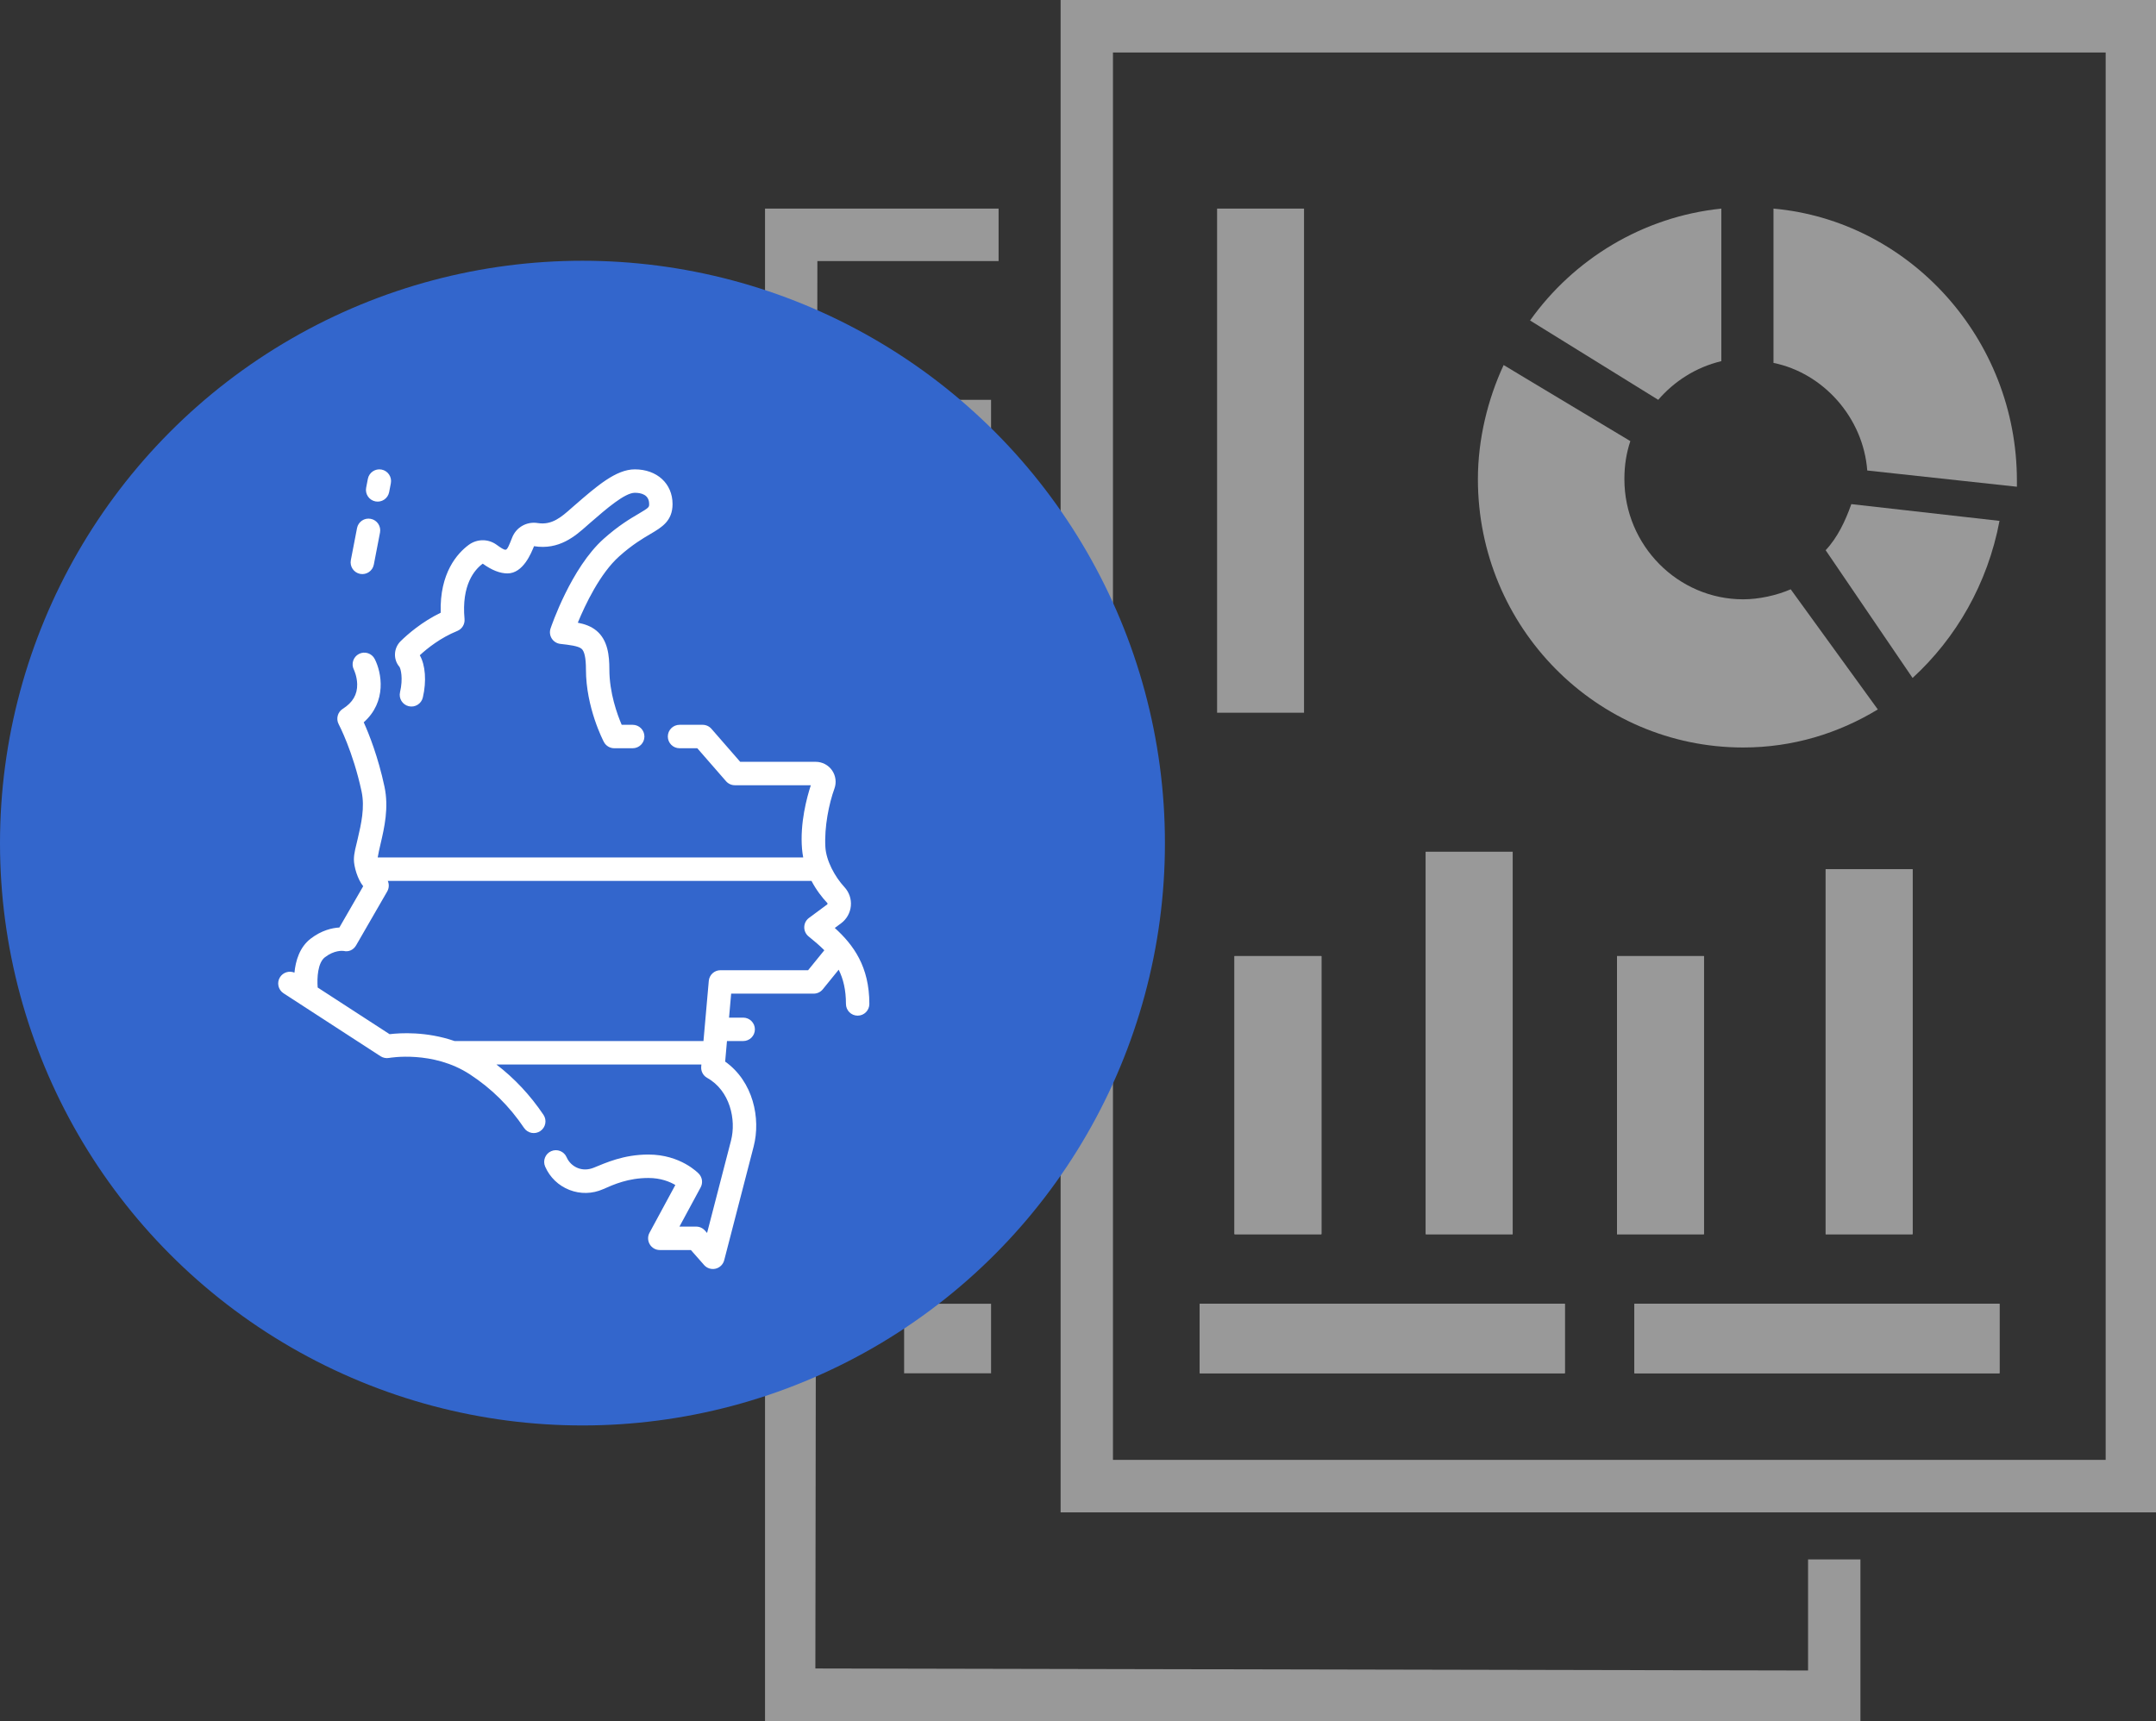 <?xml version="1.0" encoding="UTF-8"?>
<svg width="124px" height="99px" viewBox="0 0 124 99" version="1.1" xmlns="http://www.w3.org/2000/svg" xmlns:xlink="http://www.w3.org/1999/xlink">
    <rect x="0" y="0" width="124" height="99" fill="#333333" stroke="none"/>
    <title>453BFCA0-EE8D-4895-8661-02440F3A801D</title>
    <g id="laboratorio" stroke="none" stroke-width="1" fill="none" fill-rule="evenodd">
        <g id="mockup_lab" transform="translate(-896, -1145)">
            <g id="Group-24-Copy-2" transform="translate(814.5, 1145)">
                <g id="Group-12" transform="translate(81.5, 0)">
                    <g id="noun-data-1337439" transform="translate(44, 0)" fill="#999999" fill-rule="nonzero">
                        <path d="M77.105,3.02 L77.105,83.98 L20.011,83.98 L20.011,3.02 L77.105,3.02 Z M17,0 L17,87 L80,87 L80,0 L17,0 Z" id="Shape"></path>
                        <polygon id="Path" points="27 55 32 55 32 71 27 71"></polygon>
                        <polygon id="Path" points="38 49 43 49 43 71 38 71"></polygon>
                        <polygon id="Path" points="49 55 54 55 54 71 49 71"></polygon>
                        <polygon id="Path" points="61 50 66 50 66 71 61 71"></polygon>
                        <polygon id="Path" points="25 75 46 75 46 79 25 79"></polygon>
                        <polygon id="Path" points="50 75 71 75 71 79 50 79"></polygon>
                        <polygon id="Path" points="27 55 32 55 32 71 27 71"></polygon>
                        <polygon id="Path" points="38 49 43 49 43 71 38 71"></polygon>
                        <polygon id="Path" points="49 55 54 55 54 71 49 71"></polygon>
                        <polygon id="Path" points="61 50 66 50 66 71 61 71"></polygon>
                        <path d="M62.477,29 C62.137,29.964 61.682,30.928 61,31.651 L66,39 C68.5,36.711 70.318,33.579 71,29.964 L62.477,29 Z" id="Path"></path>
                        <path d="M58,20.876 C60.869,21.46 63.164,24.029 63.393,27.066 L72,28 L72,27.65 C72,19.475 65.804,12.701 58,12 L58,20.876 Z" id="Path"></path>
                        <path d="M51.371,23 C52.278,21.947 53.526,21.128 55,20.776 L55,12 C50.464,12.468 46.495,14.925 44,18.436 L51.371,23 Z" id="Path"></path>
                        <path d="M58.991,33.9 C58.193,34.246 57.169,34.476 56.258,34.476 C52.5,34.476 49.425,31.366 49.425,27.565 C49.425,26.758 49.539,26.067 49.767,25.376 L42.48,21 C41.569,22.958 41,25.262 41,27.566 C41,36.089 47.832,43 56.258,43 C59.104,43 61.723,42.193 64,40.811 L58.991,33.9 Z" id="Path"></path>
                        <polygon id="Path" points="26 12 31 12 31 41 26 41"></polygon>
                        <polygon id="Path" points="25 75 46 75 46 79 25 79"></polygon>
                        <polygon id="Path" points="50 75 71 75 71 79 50 79"></polygon>
                        <polygon id="Path" points="8 23 13 23 13 27 8 27"></polygon>
                        <polygon id="Path" points="8 34 13 34 13 38 8 38"></polygon>
                        <polygon id="Path" points="8 65 13 65 13 69 8 69"></polygon>
                        <polygon id="Path" points="8 75 13 75 13 79 8 79"></polygon>
                        <polygon id="Path" points="59.989 89.708 59.989 96.096 2.895 95.98 3.011 15.02 13.433 15.02 13.433 12 0 12 0 99 63 99 63 89.707"></polygon>
                    </g>
                    <circle id="Oval-Copy-8" fill="#3366CC" cx="33.5" cy="48.5" r="33.5"></circle>
                    <g id="003-map" transform="translate(16, 27)" fill="#FFFFFF" fill-rule="nonzero">
                        <path d="M23.736,44.909 L21.948,44.909 C21.711,44.909 21.491,44.784 21.37,44.58 C21.249,44.376 21.243,44.123 21.356,43.915 L22.841,41.168 C22.522,40.979 22.004,40.764 21.294,40.764 C20.138,40.764 19.304,41.134 18.686,41.408 C18.069,41.681 17.382,41.697 16.753,41.452 C16.123,41.207 15.626,40.731 15.354,40.11 C15.205,39.769 15.36,39.372 15.7,39.222 C16.041,39.073 16.438,39.228 16.587,39.568 C16.714,39.859 16.947,40.082 17.241,40.196 C17.534,40.31 17.849,40.292 18.142,40.175 C18.832,39.898 19.853,39.416 21.294,39.416 C23.141,39.416 24.155,40.479 24.197,40.524 C24.395,40.736 24.435,41.05 24.297,41.305 L23.078,43.561 L24.041,43.561 C24.234,43.561 24.418,43.645 24.546,43.79 L24.667,43.927 L26.043,38.614 C26.355,37.408 25.981,35.734 24.673,35.006 C24.441,34.877 24.306,34.623 24.329,34.358 L24.34,34.235 L12.55,34.235 C13.601,35.043 14.491,35.996 15.257,37.13 C15.465,37.438 15.384,37.857 15.076,38.065 C14.768,38.274 14.35,38.193 14.141,37.885 C13.294,36.63 12.276,35.623 11.029,34.806 C8.9,33.411 6.403,33.853 6.378,33.858 C6.208,33.889 6.032,33.854 5.887,33.761 L0.307,30.139 C-0.005,29.936 -0.094,29.519 0.108,29.207 C0.289,28.929 0.64,28.828 0.935,28.952 C1.002,28.268 1.232,27.487 1.865,26.999 C2.497,26.513 3.106,26.379 3.519,26.355 L4.889,23.98 C4.564,23.58 4.354,22.853 4.354,22.444 C4.354,22.076 4.476,21.671 4.576,21.241 C4.771,20.402 4.993,19.452 4.795,18.527 C4.301,16.217 3.488,14.678 3.48,14.663 C3.314,14.35 3.417,13.962 3.716,13.774 C4.286,13.415 4.557,12.951 4.543,12.355 C4.533,11.895 4.355,11.528 4.354,11.524 C4.184,11.193 4.316,10.787 4.647,10.617 C4.978,10.448 5.383,10.579 5.553,10.911 C5.951,11.692 6.262,13.358 4.92,14.551 C5.227,15.233 5.746,16.538 6.111,18.244 C6.373,19.464 6.104,20.619 5.887,21.547 C5.822,21.829 5.759,22.098 5.723,22.326 L30.196,22.326 C30.166,22.167 30.143,22.003 30.128,21.834 C30.002,20.352 30.407,18.864 30.634,18.171 L26.264,18.171 C26.07,18.171 25.885,18.087 25.757,17.94 L24.104,16.043 L23.082,16.043 C22.711,16.043 22.409,15.741 22.409,15.369 C22.409,14.997 22.711,14.695 23.082,14.695 L24.41,14.695 C24.605,14.695 24.79,14.779 24.918,14.926 L26.571,16.824 L30.914,16.824 C31.288,16.824 31.638,17.006 31.853,17.312 C32.067,17.619 32.119,18.013 31.991,18.365 C31.675,19.235 31.405,20.571 31.47,21.72 C31.515,22.513 32.015,23.435 32.566,24.03 C32.837,24.323 32.973,24.717 32.936,25.114 C32.899,25.512 32.694,25.877 32.373,26.114 L32.012,26.381 C33.091,27.361 34,28.603 34,30.752 C34,31.124 33.699,31.426 33.327,31.426 C32.955,31.426 32.654,31.124 32.654,30.752 C32.654,29.943 32.5,29.313 32.236,28.783 L31.321,29.911 C31.193,30.069 31.001,30.16 30.798,30.16 L26.052,30.16 L25.93,31.54 L26.744,31.54 C27.115,31.54 27.417,31.841 27.417,32.214 C27.417,32.586 27.115,32.887 26.744,32.887 L25.811,32.887 L25.707,34.068 C27.319,35.215 27.765,37.335 27.346,38.952 L25.652,45.495 C25.589,45.737 25.398,45.924 25.156,45.982 C24.914,46.039 24.659,45.959 24.495,45.771 L23.736,44.909 Z M10.146,32.887 L24.459,32.887 L24.765,29.427 C24.796,29.079 25.087,28.812 25.436,28.812 L30.478,28.812 L31.409,27.665 C31.409,27.665 31.409,27.665 31.41,27.664 C31.137,27.39 30.832,27.132 30.506,26.869 C30.344,26.738 30.251,26.539 30.256,26.33 C30.26,26.121 30.361,25.927 30.529,25.803 L31.572,25.031 C31.577,25.027 31.593,25.015 31.596,24.99 C31.597,24.966 31.586,24.954 31.582,24.949 C31.282,24.627 30.947,24.199 30.672,23.674 L6.303,23.674 C6.388,23.867 6.378,24.093 6.27,24.281 L4.482,27.38 C4.332,27.64 4.057,27.775 3.767,27.704 C3.7,27.694 3.228,27.65 2.686,28.068 C2.276,28.383 2.226,29.246 2.271,29.808 L6.407,32.492 C7.014,32.419 8.518,32.325 10.146,32.887 L10.146,32.887 Z M20.389,16.043 L19.327,16.043 C19.077,16.043 18.848,15.904 18.732,15.683 C18.689,15.603 17.7,13.701 17.7,11.508 C17.7,10.858 17.614,10.457 17.444,10.318 C17.249,10.157 16.752,10.1 16.226,10.04 C16.024,10.016 15.843,9.903 15.734,9.732 C15.625,9.56 15.6,9.348 15.664,9.156 C15.712,9.014 16.851,5.663 18.721,3.995 C19.571,3.236 20.239,2.843 20.727,2.556 C21.335,2.198 21.335,2.175 21.335,1.996 C21.335,1.46 20.886,1.348 20.51,1.348 C19.935,1.348 18.873,2.269 17.937,3.082 L17.922,3.095 C17.868,3.143 17.812,3.192 17.756,3.241 C17.083,3.837 16.161,4.652 14.714,4.42 C14.557,4.804 14.093,5.986 13.186,5.986 C12.757,5.986 12.281,5.798 11.769,5.428 C11.768,5.427 11.762,5.426 11.757,5.43 C11.291,5.775 10.536,6.647 10.717,8.61 C10.744,8.906 10.575,9.185 10.299,9.297 C9.339,9.686 8.581,10.29 8.144,10.694 C8.466,11.255 8.539,12.188 8.319,13.125 C8.233,13.487 7.871,13.711 7.509,13.626 C7.147,13.541 6.923,13.178 7.008,12.816 C7.195,12.018 7.046,11.462 6.973,11.359 C6.606,10.934 6.635,10.282 7.044,9.881 C7.456,9.477 8.267,8.771 9.346,8.247 C9.278,5.955 10.307,4.827 10.956,4.346 C11.435,3.992 12.079,3.988 12.559,4.336 C12.79,4.503 12.989,4.644 13.09,4.622 C13.19,4.601 13.291,4.345 13.457,3.922 C13.69,3.33 14.295,2.987 14.928,3.089 C15.746,3.221 16.289,2.74 16.864,2.231 C16.924,2.179 16.982,2.127 17.04,2.077 L17.055,2.065 C18.33,0.957 19.432,0 20.51,0 C21.788,0 22.681,0.821 22.681,1.996 C22.681,2.969 22.063,3.332 21.409,3.717 C20.97,3.976 20.368,4.33 19.617,5 C18.504,5.994 17.653,7.797 17.232,8.821 C17.637,8.901 17.996,9.027 18.299,9.276 C18.958,9.818 19.047,10.709 19.047,11.508 C19.047,12.857 19.502,14.104 19.756,14.695 L20.389,14.695 C20.761,14.695 21.063,14.997 21.063,15.369 C21.063,15.741 20.761,16.043 20.389,16.043 L20.389,16.043 Z M5.593,1.844 C5.227,1.773 4.989,1.42 5.059,1.054 L5.157,0.546 C5.227,0.181 5.581,-0.058 5.946,0.012 C6.311,0.083 6.55,0.436 6.479,0.802 L6.381,1.31 C6.311,1.675 5.958,1.914 5.593,1.844 Z M5.856,3.635 L5.5,5.479 C5.43,5.844 5.077,6.083 4.712,6.013 C4.347,5.942 4.108,5.589 4.178,5.223 L4.534,3.38 C4.604,3.014 4.957,2.775 5.322,2.846 C5.687,2.916 5.926,3.27 5.856,3.635 Z" id="Shape"></path>
                    </g>
                </g>
            </g>
        </g>
    </g>
</svg>